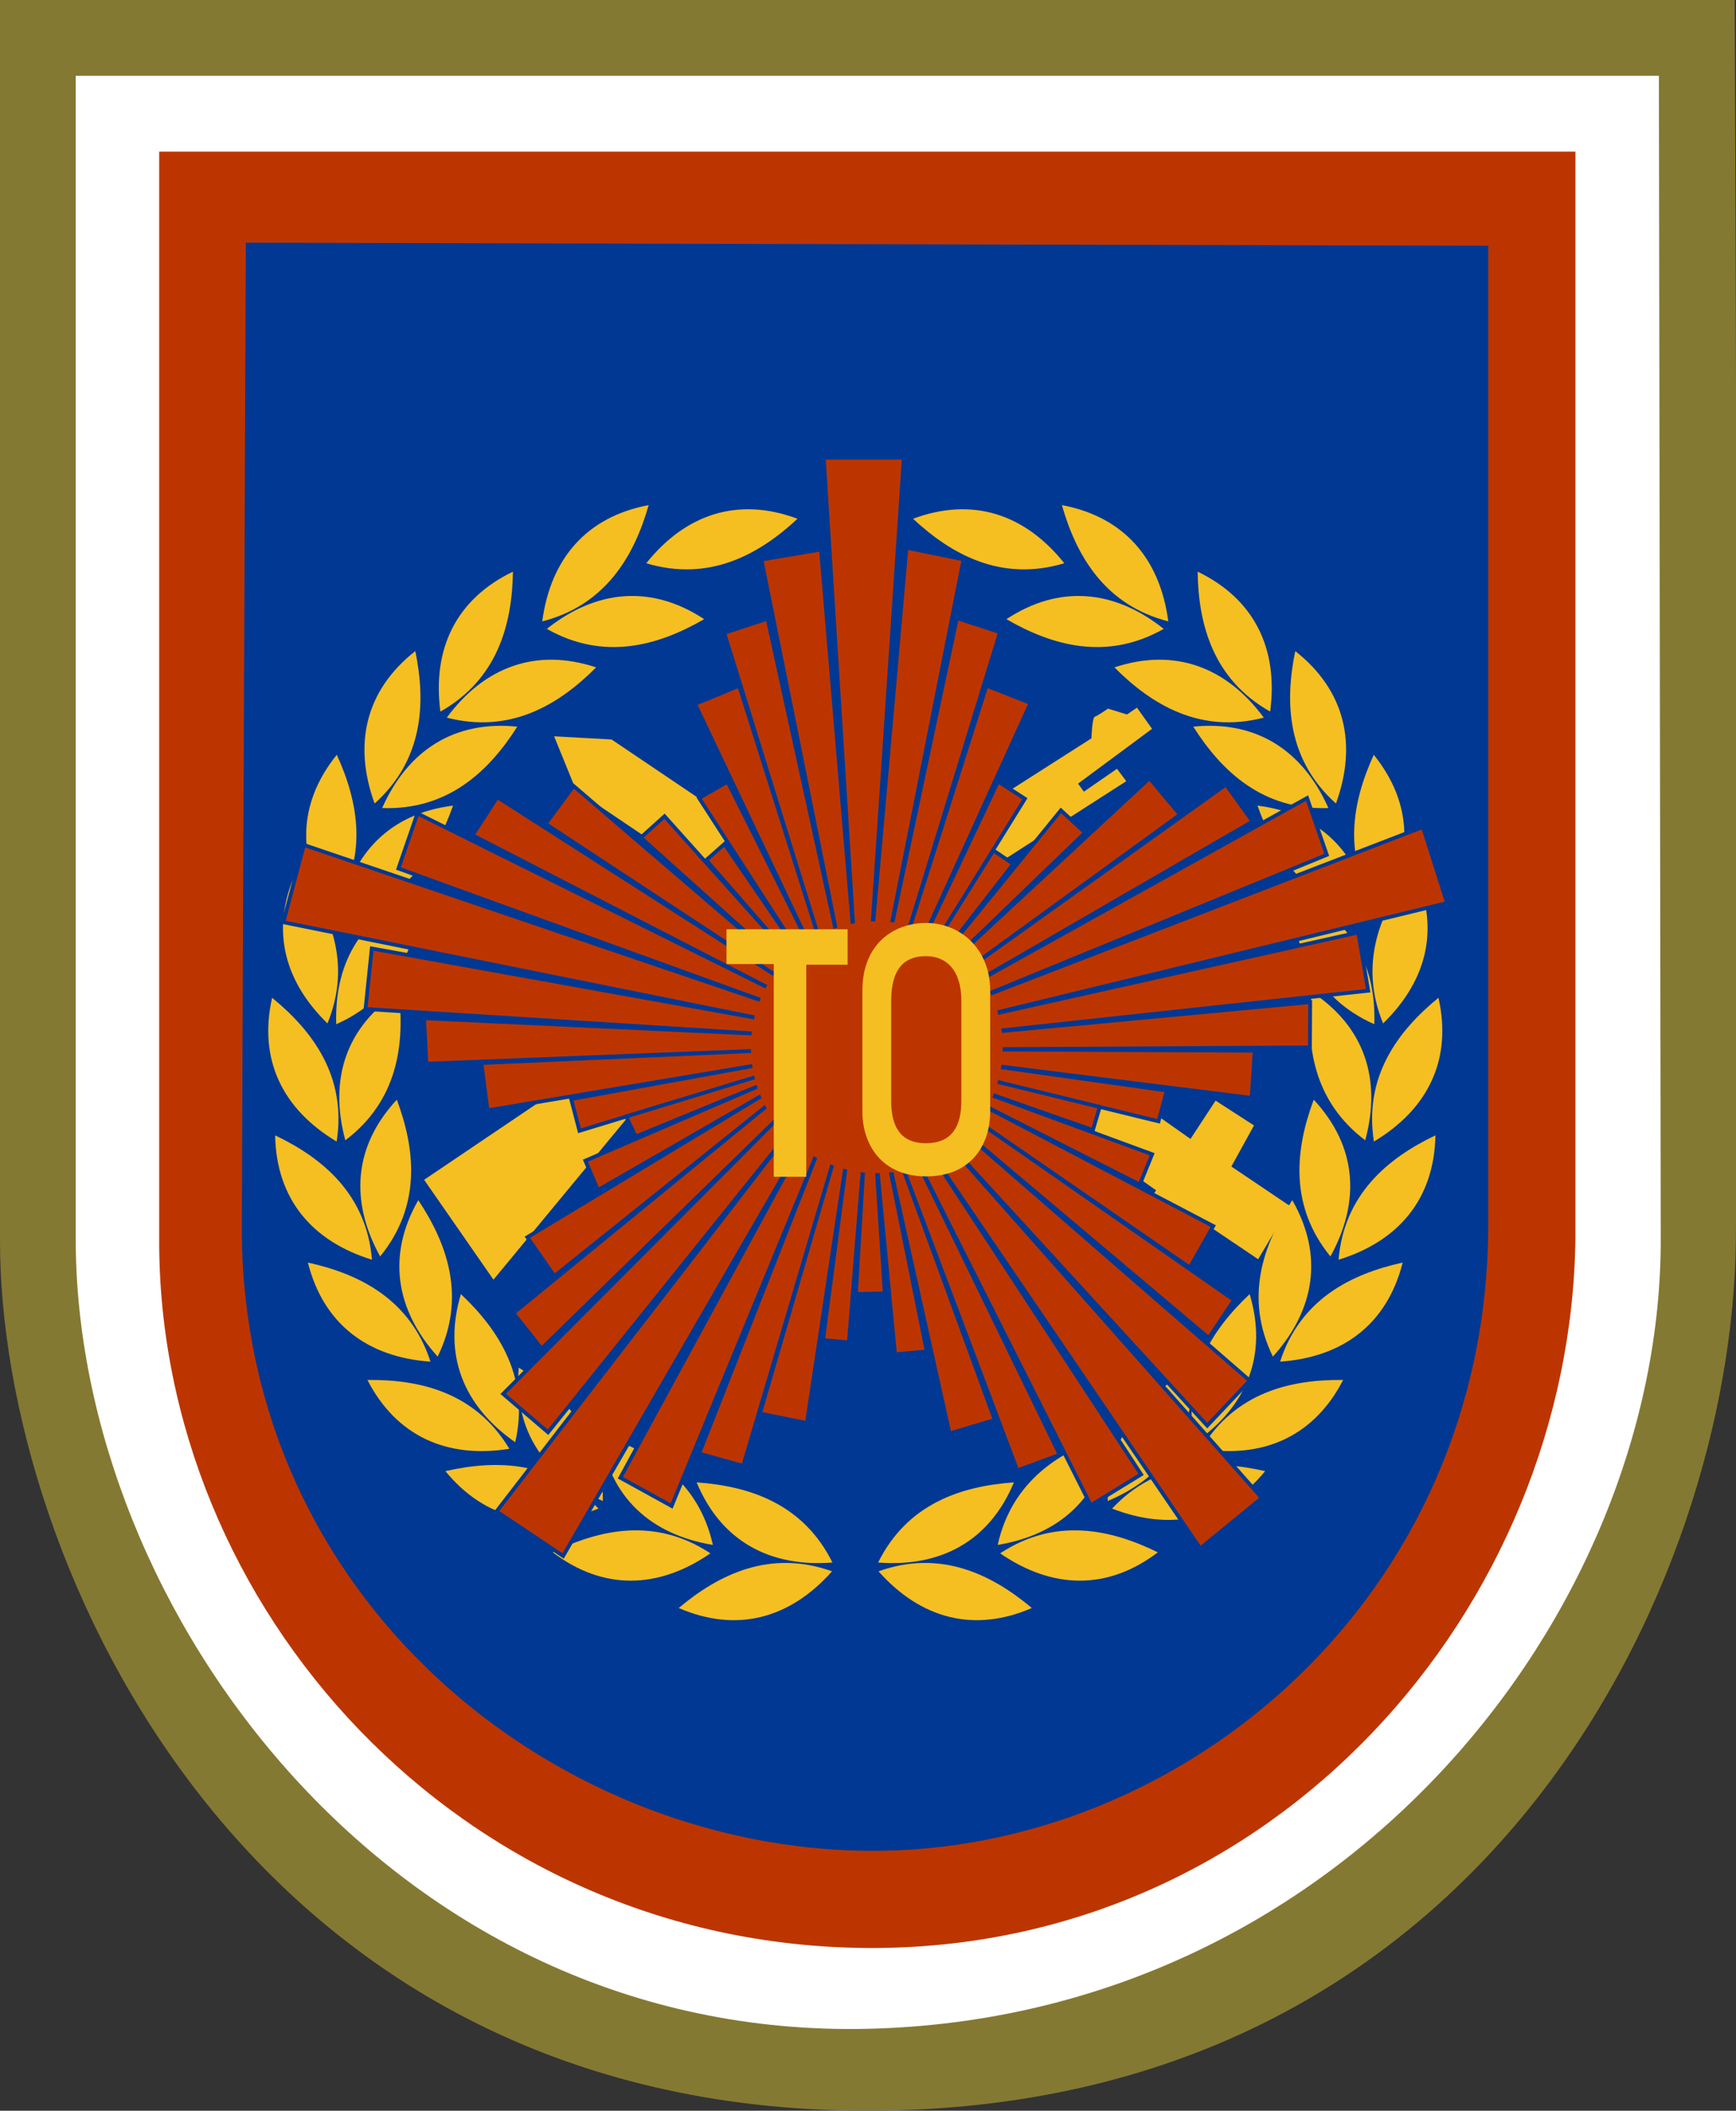 <?xml version="1.0" encoding="UTF-8" standalone="no"?>
<!-- Created with Inkscape (http://www.inkscape.org/) -->

<svg
   xmlns:dc="http://purl.org/dc/elements/1.1/"
   xmlns:cc="http://creativecommons.org/ns#"
   xmlns:rdf="http://www.w3.org/1999/02/22-rdf-syntax-ns#"
   xmlns:svg="http://www.w3.org/2000/svg"
   xmlns="http://www.w3.org/2000/svg"
   xmlns:sodipodi="http://sodipodi.sourceforge.net/DTD/sodipodi-0.dtd"
   xmlns:inkscape="http://www.inkscape.org/namespaces/inkscape"
   width="228.97"
   height="278.297"
   id="svg2"
   version="1.1"
   inkscape:version="0.47 r22583"
   sodipodi:docname="JTO-logo.svg">
  <rect width="100%" height="100%" fill="#333333" stroke="none"/>
  <defs
     id="defs4">
    <inkscape:perspective
       sodipodi:type="inkscape:persp3d"
       inkscape:vp_x="0 : 146.5 : 1"
       inkscape:vp_y="0 : 1000 : 0"
       inkscape:vp_z="243 : 146.5 : 1"
       inkscape:persp3d-origin="121.5 : 97.666667 : 1"
       id="perspective97" />
    <inkscape:perspective
       id="perspective2911"
       inkscape:persp3d-origin="0.5 : 0.33333333 : 1"
       inkscape:vp_z="1 : 0.5 : 1"
       inkscape:vp_y="0 : 1000 : 0"
       inkscape:vp_x="0 : 0.5 : 1"
       sodipodi:type="inkscape:persp3d" />
    <inkscape:perspective
       id="perspective3683"
       inkscape:persp3d-origin="0.5 : 0.33333333 : 1"
       inkscape:vp_z="1 : 0.5 : 1"
       inkscape:vp_y="0 : 1000 : 0"
       inkscape:vp_x="0 : 0.5 : 1"
       sodipodi:type="inkscape:persp3d" />
    <inkscape:perspective
       id="perspective3697"
       inkscape:persp3d-origin="0.5 : 0.33333333 : 1"
       inkscape:vp_z="1 : 0.5 : 1"
       inkscape:vp_y="0 : 1000 : 0"
       inkscape:vp_x="0 : 0.5 : 1"
       sodipodi:type="inkscape:persp3d" />
  </defs>
  <sodipodi:namedview
     id="base"
     pagecolor="#ffffff"
     bordercolor="#666666"
     borderopacity="1.0"
     inkscape:pageopacity="0.0"
     inkscape:pageshadow="2"
     inkscape:zoom="1.4665201"
     inkscape:cx="202.15584"
     inkscape:cy="67.099692"
     inkscape:document-units="px"
     inkscape:current-layer="layer2"
     showgrid="false"
     inkscape:window-width="1075"
     inkscape:window-height="1031"
     inkscape:window-x="149"
     inkscape:window-y="35"
     inkscape:window-maximized="0"
     showguides="true"
     inkscape:guide-bbox="true" />
  <g
     inkscape:groupmode="layer"
     id="layer2"
     inkscape:label="Vectors"
     style="display:inline"
     transform="translate(-7.071,-6.622)">
    <path
       style="color:#000000;fill:#847932;fill-opacity:1;stroke:none;stroke-width:1;marker:none;visibility:visible;display:inline;overflow:visible;enable-background:accumulate"
       d="m 7.071,6.622 228.8,0 c 0,0 0.535,129.807 0.151,163.645 -0.505,44.952 -32.728,114.652 -114.55,114.652 -81.822,0 -114.4,-72.226 -114.4,-114.652 0,-35.86 0,-164.15 0,-163.645 z"
       id="path2830"
       sodipodi:nodetypes="ccsssc" />
    <path
       transform="translate(-252.786,-383.005)"
       style="color:#000000;fill:#ffffff;fill-opacity:1;stroke:none;stroke-width:1;marker:none;visibility:visible;display:inline;overflow:visible;enable-background:accumulate"
       d="m 269.844,553 c 0,48.973 41.912,105.605 104.529,104.123 C 436.989,655.641 478.98,602.313 478.901,553 l -0.245,-153.375 c -69.604,0 -139.208,0 -208.812,0 l 0,153.375 z"
       id="path3604"
       sodipodi:nodetypes="czzccz" />
    <path
       transform="translate(-252.786,-383.005)"
       style="color:#000000;fill:#bc3500;fill-opacity:1;stroke:none;stroke-width:1;marker:none;visibility:visible;display:inline;overflow:visible;enable-background:accumulate;fill-rule:nonzero;stroke-linecap:butt;stroke-linejoin:miter;stroke-miterlimit:4;stroke-opacity:1;stroke-dasharray:none;stroke-dashoffset:0"
       d="m 280.854,552.844 c -0.244,48.663 39.632,93.272 93.396,93.625 53.765,0.353 92.859,-44.962 93.396,-93.625 l -9e-5,-143.219 -186.792,0 0,143.219 z"
       id="path3616"
       sodipodi:nodetypes="czcccc" />
    <path
       transform="translate(-252.786,-383.005)"
       style="color:#000000;fill:#003893;fill-opacity:1;stroke:none;stroke-width:1;marker:none;visibility:visible;display:inline;overflow:visible;enable-background:accumulate"
       d="M 292.281,421.625 291.75,551.196 c -0.187,49.213 41.047,82.144 82.66,82.466 41.613,0.321 81.737,-33.591 81.737,-82.577 l 0,-129.054 -163.866,-0.406 z"
       id="path3628"
       sodipodi:nodetypes="cczccc" />
    <g
       id="g4247"
       transform="translate(243.071,4.286)"
       style="fill:#f5bf22;fill-opacity:1;stroke:none">
      <g
         id="g4075"
         style="fill:#f5bf22;fill-opacity:1;stroke:none">
        <g
           id="g3883"
           inkscape:transform-center-x="-11.607143"
           inkscape:transform-center-y="65"
           style="fill:#f5bf22;fill-opacity:1;stroke:none">
          <path
             sodipodi:nodetypes="ccc"
             id="path3851"
             d="m -120.179,208.357 c 3.842,-7.753 10.958,-10.083 17.909,-10.566 -3.202,7.7 -9.598,11.207 -17.909,10.566 z"
             style="color:#000000;fill:#f5bf22;fill-opacity:1;fill-rule:nonzero;stroke:none;stroke-width:0.5;marker:none;visibility:visible;display:inline;overflow:visible;enable-background:accumulate" />
          <path
             inkscape:transform-center-y="2.6171431"
             inkscape:transform-center-x="-10.163067"
             sodipodi:nodetypes="ccc"
             id="path3851-1"
             d="m -120.127,209.514 c 8.149,-2.908 14.887,0.358 20.223,4.839 -7.652,3.315 -14.689,1.395 -20.223,-4.839 z"
             style="color:#000000;fill:#f5bf22;fill-opacity:1;fill-rule:nonzero;stroke:none;stroke-width:0.5;marker:none;visibility:visible;display:inline;overflow:visible;enable-background:accumulate" />
        </g>
        <g
           id="g3883-7"
           inkscape:transform-center-x="-27.907401"
           inkscape:transform-center-y="59.27548"
           transform="matrix(0.971,-0.239,0.239,0.971,-37.513,-25.002)"
           style="fill:#f5bf22;fill-opacity:1;stroke:none">
          <path
             sodipodi:nodetypes="ccc"
             id="path3851-11"
             d="m -120.179,208.357 c 3.842,-7.753 10.958,-10.083 17.909,-10.566 -3.202,7.7 -9.598,11.207 -17.909,10.566 z"
             style="color:#000000;fill:#f5bf22;fill-opacity:1;fill-rule:nonzero;stroke:none;stroke-width:0.5;marker:none;visibility:visible;display:inline;overflow:visible;enable-background:accumulate" />
          <path
             inkscape:transform-center-y="2.6171431"
             inkscape:transform-center-x="-10.163067"
             sodipodi:nodetypes="ccc"
             id="path3851-1-5"
             d="m -120.127,209.514 c 8.149,-2.908 14.887,0.358 20.223,4.839 -7.652,3.315 -14.689,1.395 -20.223,-4.839 z"
             style="color:#000000;fill:#f5bf22;fill-opacity:1;fill-rule:nonzero;stroke:none;stroke-width:0.5;marker:none;visibility:visible;display:inline;overflow:visible;enable-background:accumulate" />
        </g>
        <g
           id="g3883-76"
           inkscape:transform-center-x="-42.073499"
           inkscape:transform-center-y="50.921669"
           transform="matrix(0.889,-0.457,0.457,0.889,-78.276,-39.91)"
           style="fill:#f5bf22;fill-opacity:1;stroke:none">
          <path
             sodipodi:nodetypes="ccc"
             id="path3851-14"
             d="m -120.179,208.357 c 3.842,-7.753 10.958,-10.083 17.909,-10.566 -3.202,7.7 -9.598,11.207 -17.909,10.566 z"
             style="color:#000000;fill:#f5bf22;fill-opacity:1;fill-rule:nonzero;stroke:none;stroke-width:0.5;marker:none;visibility:visible;display:inline;overflow:visible;enable-background:accumulate" />
          <path
             inkscape:transform-center-y="2.6171431"
             inkscape:transform-center-x="-10.163067"
             sodipodi:nodetypes="ccc"
             id="path3851-1-2"
             d="m -120.127,209.514 c 8.149,-2.908 14.887,0.358 20.223,4.839 -7.652,3.315 -14.689,1.395 -20.223,-4.839 z"
             style="color:#000000;fill:#f5bf22;fill-opacity:1;fill-rule:nonzero;stroke:none;stroke-width:0.5;marker:none;visibility:visible;display:inline;overflow:visible;enable-background:accumulate" />
        </g>
        <g
           id="g3883-2"
           inkscape:transform-center-x="-52.75337"
           inkscape:transform-center-y="41.326577"
           transform="matrix(0.774,-0.634,0.634,0.774,-117.42,-44.964)"
           style="fill:#f5bf22;fill-opacity:1;stroke:none">
          <path
             sodipodi:nodetypes="ccc"
             id="path3851-2"
             d="m -120.179,208.357 c 3.842,-7.753 10.958,-10.083 17.909,-10.566 -3.202,7.7 -9.598,11.207 -17.909,10.566 z"
             style="color:#000000;fill:#f5bf22;fill-opacity:1;fill-rule:nonzero;stroke:none;stroke-width:0.5;marker:none;visibility:visible;display:inline;overflow:visible;enable-background:accumulate" />
          <path
             inkscape:transform-center-y="2.6171431"
             inkscape:transform-center-x="-10.163067"
             sodipodi:nodetypes="ccc"
             id="path3851-1-1"
             d="m -120.127,209.514 c 8.149,-2.908 14.887,0.358 20.223,4.839 -7.652,3.315 -14.689,1.395 -20.223,-4.839 z"
             style="color:#000000;fill:#f5bf22;fill-opacity:1;fill-rule:nonzero;stroke:none;stroke-width:0.5;marker:none;visibility:visible;display:inline;overflow:visible;enable-background:accumulate" />
        </g>
        <g
           id="g3883-8"
           inkscape:transform-center-x="-61.185936"
           inkscape:transform-center-y="29.416907"
           transform="matrix(0.61,-0.792,0.792,0.61,-159.821,-41.072)"
           style="fill:#f5bf22;fill-opacity:1;stroke:none">
          <path
             sodipodi:nodetypes="ccc"
             id="path3851-5"
             d="m -120.179,208.357 c 3.842,-7.753 10.958,-10.083 17.909,-10.566 -3.202,7.7 -9.598,11.207 -17.909,10.566 z"
             style="color:#000000;fill:#f5bf22;fill-opacity:1;fill-rule:nonzero;stroke:none;stroke-width:0.5;marker:none;visibility:visible;display:inline;overflow:visible;enable-background:accumulate" />
          <path
             inkscape:transform-center-y="2.6171431"
             inkscape:transform-center-x="-10.163067"
             sodipodi:nodetypes="ccc"
             id="path3851-1-7"
             d="m -120.127,209.514 c 8.149,-2.908 14.887,0.358 20.223,4.839 -7.652,3.315 -14.689,1.395 -20.223,-4.839 z"
             style="color:#000000;fill:#f5bf22;fill-opacity:1;fill-rule:nonzero;stroke:none;stroke-width:0.5;marker:none;visibility:visible;display:inline;overflow:visible;enable-background:accumulate" />
        </g>
        <g
           id="g3883-89"
           inkscape:transform-center-x="-66.003347"
           inkscape:transform-center-y="16.083604"
           transform="matrix(0.414,-0.91,0.91,0.414,-200.375,-27.621)"
           style="fill:#f5bf22;fill-opacity:1;stroke:none">
          <path
             sodipodi:nodetypes="ccc"
             id="path3851-27"
             d="m -120.179,208.357 c 3.842,-7.753 10.958,-10.083 17.909,-10.566 -3.202,7.7 -9.598,11.207 -17.909,10.566 z"
             style="color:#000000;fill:#f5bf22;fill-opacity:1;fill-rule:nonzero;stroke:none;stroke-width:0.5;marker:none;visibility:visible;display:inline;overflow:visible;enable-background:accumulate" />
          <path
             inkscape:transform-center-y="2.6171431"
             inkscape:transform-center-x="-10.163067"
             sodipodi:nodetypes="ccc"
             id="path3851-1-9"
             d="m -120.127,209.514 c 8.149,-2.908 14.887,0.358 20.223,4.839 -7.652,3.315 -14.689,1.395 -20.223,-4.839 z"
             style="color:#000000;fill:#f5bf22;fill-opacity:1;fill-rule:nonzero;stroke:none;stroke-width:0.5;marker:none;visibility:visible;display:inline;overflow:visible;enable-background:accumulate" />
        </g>
        <g
           id="g3883-4"
           inkscape:transform-center-x="-67.035199"
           inkscape:transform-center-y="1.2467731"
           transform="matrix(0.186,-0.982,0.982,0.186,-238.186,-4.084)"
           style="fill:#f5bf22;fill-opacity:1;stroke:none">
          <path
             sodipodi:nodetypes="ccc"
             id="path3851-3"
             d="m -120.179,208.357 c 3.842,-7.753 10.958,-10.083 17.909,-10.566 -3.202,7.7 -9.598,11.207 -17.909,10.566 z"
             style="color:#000000;fill:#f5bf22;fill-opacity:1;fill-rule:nonzero;stroke:none;stroke-width:0.5;marker:none;visibility:visible;display:inline;overflow:visible;enable-background:accumulate" />
          <path
             inkscape:transform-center-y="2.6171431"
             inkscape:transform-center-x="-10.163067"
             sodipodi:nodetypes="ccc"
             id="path3851-1-12"
             d="m -120.127,209.514 c 8.149,-2.908 14.887,0.358 20.223,4.839 -7.652,3.315 -14.689,1.395 -20.223,-4.839 z"
             style="color:#000000;fill:#f5bf22;fill-opacity:1;fill-rule:nonzero;stroke:none;stroke-width:0.5;marker:none;visibility:visible;display:inline;overflow:visible;enable-background:accumulate" />
        </g>
        <g
           id="g3883-41"
           inkscape:transform-center-x="-64.184915"
           inkscape:transform-center-y="-14.704515"
           transform="matrix(-0.045,-0.999,0.999,-0.045,-268.289,26.697)"
           style="fill:#f5bf22;fill-opacity:1;stroke:none">
          <path
             sodipodi:nodetypes="ccc"
             id="path3851-13"
             d="m -120.179,208.357 c 3.842,-7.753 10.958,-10.083 17.909,-10.566 -3.202,7.7 -9.598,11.207 -17.909,10.566 z"
             style="color:#000000;fill:#f5bf22;fill-opacity:1;fill-rule:nonzero;stroke:none;stroke-width:0.5;marker:none;visibility:visible;display:inline;overflow:visible;enable-background:accumulate" />
          <path
             inkscape:transform-center-y="2.6171431"
             inkscape:transform-center-x="-10.163067"
             sodipodi:nodetypes="ccc"
             id="path3851-1-8"
             d="m -120.127,209.514 c 8.149,-2.908 14.887,0.358 20.223,4.839 -7.652,3.315 -14.689,1.395 -20.223,-4.839 z"
             style="color:#000000;fill:#f5bf22;fill-opacity:1;fill-rule:nonzero;stroke:none;stroke-width:0.5;marker:none;visibility:visible;display:inline;overflow:visible;enable-background:accumulate" />
        </g>
        <g
           id="g3883-42"
           inkscape:transform-center-x="-59.653338"
           inkscape:transform-center-y="-28.547791"
           transform="matrix(-0.267,-0.964,0.964,-0.267,-288.117,62.779)"
           style="fill:#f5bf22;fill-opacity:1;stroke:none">
          <path
             sodipodi:nodetypes="ccc"
             id="path3851-7"
             d="m -120.179,208.357 c 3.842,-7.753 10.958,-10.083 17.909,-10.566 -3.202,7.7 -9.598,11.207 -17.909,10.566 z"
             style="color:#000000;fill:#f5bf22;fill-opacity:1;fill-rule:nonzero;stroke:none;stroke-width:0.5;marker:none;visibility:visible;display:inline;overflow:visible;enable-background:accumulate" />
          <path
             inkscape:transform-center-y="2.6171431"
             inkscape:transform-center-x="-10.163067"
             sodipodi:nodetypes="ccc"
             id="path3851-1-79"
             d="m -120.127,209.514 c 8.149,-2.908 14.887,0.358 20.223,4.839 -7.652,3.315 -14.689,1.395 -20.223,-4.839 z"
             style="color:#000000;fill:#f5bf22;fill-opacity:1;fill-rule:nonzero;stroke:none;stroke-width:0.5;marker:none;visibility:visible;display:inline;overflow:visible;enable-background:accumulate" />
        </g>
        <g
           id="g3883-42-3"
           inkscape:transform-center-x="-51.532327"
           inkscape:transform-center-y="-42.374834"
           transform="matrix(-0.476,-0.88,0.88,-0.476,-301.348,102.298)"
           style="fill:#f5bf22;fill-opacity:1;stroke:none">
          <path
             sodipodi:nodetypes="ccc"
             id="path3851-7-1"
             d="m -120.179,208.357 c 3.842,-7.753 10.958,-10.083 17.909,-10.566 -3.202,7.7 -9.598,11.207 -17.909,10.566 z"
             style="color:#000000;fill:#f5bf22;fill-opacity:1;fill-rule:nonzero;stroke:none;stroke-width:0.5;marker:none;visibility:visible;display:inline;overflow:visible;enable-background:accumulate" />
          <path
             inkscape:transform-center-y="2.6171431"
             inkscape:transform-center-x="-10.163067"
             sodipodi:nodetypes="ccc"
             id="path3851-1-79-9"
             d="m -120.127,209.514 c 8.149,-2.908 14.887,0.358 20.223,4.839 -7.652,3.315 -14.689,1.395 -20.223,-4.839 z"
             style="color:#000000;fill:#f5bf22;fill-opacity:1;fill-rule:nonzero;stroke:none;stroke-width:0.5;marker:none;visibility:visible;display:inline;overflow:visible;enable-background:accumulate" />
        </g>
        <g
           id="g3883-42-6"
           inkscape:transform-center-x="-41.616362"
           inkscape:transform-center-y="-53.409215"
           transform="matrix(-0.654,-0.756,0.756,-0.654,-305.427,142.369)"
           style="fill:#f5bf22;fill-opacity:1;stroke:none">
          <path
             sodipodi:nodetypes="ccc"
             id="path3851-7-5"
             d="m -120.179,208.357 c 3.842,-7.753 10.958,-10.083 17.909,-10.566 -3.202,7.7 -9.598,11.207 -17.909,10.566 z"
             style="color:#000000;fill:#f5bf22;fill-opacity:1;fill-rule:nonzero;stroke:none;stroke-width:0.5;marker:none;visibility:visible;display:inline;overflow:visible;enable-background:accumulate" />
          <path
             inkscape:transform-center-y="2.6171431"
             inkscape:transform-center-x="-10.163067"
             sodipodi:nodetypes="ccc"
             id="path3851-1-79-0"
             d="m -120.127,209.514 c 8.149,-2.908 14.887,0.358 20.223,4.839 -7.652,3.315 -14.689,1.395 -20.223,-4.839 z"
             style="color:#000000;fill:#f5bf22;fill-opacity:1;fill-rule:nonzero;stroke:none;stroke-width:0.5;marker:none;visibility:visible;display:inline;overflow:visible;enable-background:accumulate" />
        </g>
        <g
           id="g3883-42-8"
           inkscape:transform-center-x="-27.658954"
           inkscape:transform-center-y="-62.778056"
           transform="matrix(-0.828,-0.56,0.56,-0.828,-298.699,190.473)"
           style="fill:#f5bf22;fill-opacity:1;stroke:none">
          <path
             sodipodi:nodetypes="ccc"
             id="path3851-7-6"
             d="m -120.179,208.357 c 3.842,-7.753 10.958,-10.083 17.909,-10.566 -3.202,7.7 -9.598,11.207 -17.909,10.566 z"
             style="color:#000000;fill:#f5bf22;fill-opacity:1;fill-rule:nonzero;stroke:none;stroke-width:0.5;marker:none;visibility:visible;display:inline;overflow:visible;enable-background:accumulate" />
          <path
             inkscape:transform-center-y="2.6171431"
             inkscape:transform-center-x="-10.163067"
             sodipodi:nodetypes="ccc"
             id="path3851-1-79-02"
             d="m -120.127,209.514 c 8.149,-2.908 14.887,0.358 20.223,4.839 -7.652,3.315 -14.689,1.395 -20.223,-4.839 z"
             style="color:#000000;fill:#f5bf22;fill-opacity:1;fill-rule:nonzero;stroke:none;stroke-width:0.5;marker:none;visibility:visible;display:inline;overflow:visible;enable-background:accumulate" />
        </g>
        <path
           style="color:#000000;fill:#f5bf22;fill-opacity:1;fill-rule:nonzero;stroke:none;stroke-width:0.5;marker:none;visibility:visible;display:inline;overflow:visible;enable-background:accumulate"
           d="m -95.621,76.6 c -8.287,2.489 -14.849,-1.117 -19.95,-5.864 7.811,-2.921 14.741,-0.644 19.95,5.864 z"
           id="path3851-7-50"
           sodipodi:nodetypes="ccc" />
      </g>
      <g
         id="g4075-0"
         transform="matrix(-1,0,0,1,-246.385,3.0011109e-6)"
         style="fill:#f5bf22;fill-opacity:1;stroke:none">
        <g
           id="g3883-6"
           inkscape:transform-center-x="-11.607143"
           inkscape:transform-center-y="65"
           style="fill:#f5bf22;fill-opacity:1;stroke:none">
          <path
             sodipodi:nodetypes="ccc"
             id="path3851-138"
             d="m -120.179,208.357 c 3.842,-7.753 10.958,-10.083 17.909,-10.566 -3.202,7.7 -9.598,11.207 -17.909,10.566 z"
             style="color:#000000;fill:#f5bf22;fill-opacity:1;fill-rule:nonzero;stroke:none;stroke-width:0.5;marker:none;visibility:visible;display:inline;overflow:visible;enable-background:accumulate" />
          <path
             inkscape:transform-center-y="2.6171431"
             inkscape:transform-center-x="-10.163067"
             sodipodi:nodetypes="ccc"
             id="path3851-1-93"
             d="m -120.127,209.514 c 8.149,-2.908 14.887,0.358 20.223,4.839 -7.652,3.315 -14.689,1.395 -20.223,-4.839 z"
             style="color:#000000;fill:#f5bf22;fill-opacity:1;fill-rule:nonzero;stroke:none;stroke-width:0.5;marker:none;visibility:visible;display:inline;overflow:visible;enable-background:accumulate" />
        </g>
        <g
           id="g3883-7-4"
           inkscape:transform-center-x="-27.907401"
           inkscape:transform-center-y="59.27548"
           transform="matrix(0.971,-0.239,0.239,0.971,-37.513,-25.002)"
           style="fill:#f5bf22;fill-opacity:1;stroke:none">
          <path
             sodipodi:nodetypes="ccc"
             id="path3851-11-4"
             d="m -120.179,208.357 c 3.842,-7.753 10.958,-10.083 17.909,-10.566 -3.202,7.7 -9.598,11.207 -17.909,10.566 z"
             style="color:#000000;fill:#f5bf22;fill-opacity:1;fill-rule:nonzero;stroke:none;stroke-width:0.5;marker:none;visibility:visible;display:inline;overflow:visible;enable-background:accumulate" />
          <path
             inkscape:transform-center-y="2.6171431"
             inkscape:transform-center-x="-10.163067"
             sodipodi:nodetypes="ccc"
             id="path3851-1-5-6"
             d="m -120.127,209.514 c 8.149,-2.908 14.887,0.358 20.223,4.839 -7.652,3.315 -14.689,1.395 -20.223,-4.839 z"
             style="color:#000000;fill:#f5bf22;fill-opacity:1;fill-rule:nonzero;stroke:none;stroke-width:0.5;marker:none;visibility:visible;display:inline;overflow:visible;enable-background:accumulate" />
        </g>
        <g
           id="g3883-76-0"
           inkscape:transform-center-x="-42.073499"
           inkscape:transform-center-y="50.921669"
           transform="matrix(0.889,-0.457,0.457,0.889,-78.276,-39.91)"
           style="fill:#f5bf22;fill-opacity:1;stroke:none">
          <path
             sodipodi:nodetypes="ccc"
             id="path3851-14-6"
             d="m -120.179,208.357 c 3.842,-7.753 10.958,-10.083 17.909,-10.566 -3.202,7.7 -9.598,11.207 -17.909,10.566 z"
             style="color:#000000;fill:#f5bf22;fill-opacity:1;fill-rule:nonzero;stroke:none;stroke-width:0.5;marker:none;visibility:visible;display:inline;overflow:visible;enable-background:accumulate" />
          <path
             inkscape:transform-center-y="2.6171431"
             inkscape:transform-center-x="-10.163067"
             sodipodi:nodetypes="ccc"
             id="path3851-1-2-6"
             d="m -120.127,209.514 c 8.149,-2.908 14.887,0.358 20.223,4.839 -7.652,3.315 -14.689,1.395 -20.223,-4.839 z"
             style="color:#000000;fill:#f5bf22;fill-opacity:1;fill-rule:nonzero;stroke:none;stroke-width:0.5;marker:none;visibility:visible;display:inline;overflow:visible;enable-background:accumulate" />
        </g>
        <g
           id="g3883-2-1"
           inkscape:transform-center-x="-52.75337"
           inkscape:transform-center-y="41.326577"
           transform="matrix(0.774,-0.634,0.634,0.774,-117.42,-44.964)"
           style="fill:#f5bf22;fill-opacity:1;stroke:none">
          <path
             sodipodi:nodetypes="ccc"
             id="path3851-2-8"
             d="m -120.179,208.357 c 3.842,-7.753 10.958,-10.083 17.909,-10.566 -3.202,7.7 -9.598,11.207 -17.909,10.566 z"
             style="color:#000000;fill:#f5bf22;fill-opacity:1;fill-rule:nonzero;stroke:none;stroke-width:0.5;marker:none;visibility:visible;display:inline;overflow:visible;enable-background:accumulate" />
          <path
             inkscape:transform-center-y="2.6171431"
             inkscape:transform-center-x="-10.163067"
             sodipodi:nodetypes="ccc"
             id="path3851-1-1-4"
             d="m -120.127,209.514 c 8.149,-2.908 14.887,0.358 20.223,4.839 -7.652,3.315 -14.689,1.395 -20.223,-4.839 z"
             style="color:#000000;fill:#f5bf22;fill-opacity:1;fill-rule:nonzero;stroke:none;stroke-width:0.5;marker:none;visibility:visible;display:inline;overflow:visible;enable-background:accumulate" />
        </g>
        <g
           id="g3883-8-9"
           inkscape:transform-center-x="-61.185936"
           inkscape:transform-center-y="29.416907"
           transform="matrix(0.61,-0.792,0.792,0.61,-159.821,-41.072)"
           style="fill:#f5bf22;fill-opacity:1;stroke:none">
          <path
             sodipodi:nodetypes="ccc"
             id="path3851-5-6"
             d="m -120.179,208.357 c 3.842,-7.753 10.958,-10.083 17.909,-10.566 -3.202,7.7 -9.598,11.207 -17.909,10.566 z"
             style="color:#000000;fill:#f5bf22;fill-opacity:1;fill-rule:nonzero;stroke:none;stroke-width:0.5;marker:none;visibility:visible;display:inline;overflow:visible;enable-background:accumulate" />
          <path
             inkscape:transform-center-y="2.6171431"
             inkscape:transform-center-x="-10.163067"
             sodipodi:nodetypes="ccc"
             id="path3851-1-7-3"
             d="m -120.127,209.514 c 8.149,-2.908 14.887,0.358 20.223,4.839 -7.652,3.315 -14.689,1.395 -20.223,-4.839 z"
             style="color:#000000;fill:#f5bf22;fill-opacity:1;fill-rule:nonzero;stroke:none;stroke-width:0.5;marker:none;visibility:visible;display:inline;overflow:visible;enable-background:accumulate" />
        </g>
        <g
           id="g3883-89-7"
           inkscape:transform-center-x="-66.003347"
           inkscape:transform-center-y="16.083604"
           transform="matrix(0.414,-0.91,0.91,0.414,-200.375,-27.621)"
           style="fill:#f5bf22;fill-opacity:1;stroke:none">
          <path
             sodipodi:nodetypes="ccc"
             id="path3851-27-8"
             d="m -120.179,208.357 c 3.842,-7.753 10.958,-10.083 17.909,-10.566 -3.202,7.7 -9.598,11.207 -17.909,10.566 z"
             style="color:#000000;fill:#f5bf22;fill-opacity:1;fill-rule:nonzero;stroke:none;stroke-width:0.5;marker:none;visibility:visible;display:inline;overflow:visible;enable-background:accumulate" />
          <path
             inkscape:transform-center-y="2.6171431"
             inkscape:transform-center-x="-10.163067"
             sodipodi:nodetypes="ccc"
             id="path3851-1-9-8"
             d="m -120.127,209.514 c 8.149,-2.908 14.887,0.358 20.223,4.839 -7.652,3.315 -14.689,1.395 -20.223,-4.839 z"
             style="color:#000000;fill:#f5bf22;fill-opacity:1;fill-rule:nonzero;stroke:none;stroke-width:0.5;marker:none;visibility:visible;display:inline;overflow:visible;enable-background:accumulate" />
        </g>
        <g
           id="g3883-4-2"
           inkscape:transform-center-x="-67.035199"
           inkscape:transform-center-y="1.2467731"
           transform="matrix(0.186,-0.982,0.982,0.186,-238.186,-4.084)"
           style="fill:#f5bf22;fill-opacity:1;stroke:none">
          <path
             sodipodi:nodetypes="ccc"
             id="path3851-3-9"
             d="m -120.179,208.357 c 3.842,-7.753 10.958,-10.083 17.909,-10.566 -3.202,7.7 -9.598,11.207 -17.909,10.566 z"
             style="color:#000000;fill:#f5bf22;fill-opacity:1;fill-rule:nonzero;stroke:none;stroke-width:0.5;marker:none;visibility:visible;display:inline;overflow:visible;enable-background:accumulate" />
          <path
             inkscape:transform-center-y="2.6171431"
             inkscape:transform-center-x="-10.163067"
             sodipodi:nodetypes="ccc"
             id="path3851-1-12-1"
             d="m -120.127,209.514 c 8.149,-2.908 14.887,0.358 20.223,4.839 -7.652,3.315 -14.689,1.395 -20.223,-4.839 z"
             style="color:#000000;fill:#f5bf22;fill-opacity:1;fill-rule:nonzero;stroke:none;stroke-width:0.5;marker:none;visibility:visible;display:inline;overflow:visible;enable-background:accumulate" />
        </g>
        <g
           id="g3883-41-3"
           inkscape:transform-center-x="-64.184915"
           inkscape:transform-center-y="-14.704515"
           transform="matrix(-0.045,-0.999,0.999,-0.045,-268.289,26.697)"
           style="fill:#f5bf22;fill-opacity:1;stroke:none">
          <path
             sodipodi:nodetypes="ccc"
             id="path3851-13-5"
             d="m -120.179,208.357 c 3.842,-7.753 10.958,-10.083 17.909,-10.566 -3.202,7.7 -9.598,11.207 -17.909,10.566 z"
             style="color:#000000;fill:#f5bf22;fill-opacity:1;fill-rule:nonzero;stroke:none;stroke-width:0.5;marker:none;visibility:visible;display:inline;overflow:visible;enable-background:accumulate" />
          <path
             inkscape:transform-center-y="2.6171431"
             inkscape:transform-center-x="-10.163067"
             sodipodi:nodetypes="ccc"
             id="path3851-1-8-9"
             d="m -120.127,209.514 c 8.149,-2.908 14.887,0.358 20.223,4.839 -7.652,3.315 -14.689,1.395 -20.223,-4.839 z"
             style="color:#000000;fill:#f5bf22;fill-opacity:1;fill-rule:nonzero;stroke:none;stroke-width:0.5;marker:none;visibility:visible;display:inline;overflow:visible;enable-background:accumulate" />
        </g>
        <g
           id="g3883-42-84"
           inkscape:transform-center-x="-59.653338"
           inkscape:transform-center-y="-28.547791"
           transform="matrix(-0.267,-0.964,0.964,-0.267,-288.117,62.779)"
           style="fill:#f5bf22;fill-opacity:1;stroke:none">
          <path
             sodipodi:nodetypes="ccc"
             id="path3851-7-0"
             d="m -120.179,208.357 c 3.842,-7.753 10.958,-10.083 17.909,-10.566 -3.202,7.7 -9.598,11.207 -17.909,10.566 z"
             style="color:#000000;fill:#f5bf22;fill-opacity:1;fill-rule:nonzero;stroke:none;stroke-width:0.5;marker:none;visibility:visible;display:inline;overflow:visible;enable-background:accumulate" />
          <path
             inkscape:transform-center-y="2.6171431"
             inkscape:transform-center-x="-10.163067"
             sodipodi:nodetypes="ccc"
             id="path3851-1-79-7"
             d="m -120.127,209.514 c 8.149,-2.908 14.887,0.358 20.223,4.839 -7.652,3.315 -14.689,1.395 -20.223,-4.839 z"
             style="color:#000000;fill:#f5bf22;fill-opacity:1;fill-rule:nonzero;stroke:none;stroke-width:0.5;marker:none;visibility:visible;display:inline;overflow:visible;enable-background:accumulate" />
        </g>
        <g
           id="g3883-42-3-6"
           inkscape:transform-center-x="-51.532327"
           inkscape:transform-center-y="-42.374834"
           transform="matrix(-0.476,-0.88,0.88,-0.476,-301.348,102.298)"
           style="fill:#f5bf22;fill-opacity:1;stroke:none">
          <path
             sodipodi:nodetypes="ccc"
             id="path3851-7-1-3"
             d="m -120.179,208.357 c 3.842,-7.753 10.958,-10.083 17.909,-10.566 -3.202,7.7 -9.598,11.207 -17.909,10.566 z"
             style="color:#000000;fill:#f5bf22;fill-opacity:1;fill-rule:nonzero;stroke:none;stroke-width:0.5;marker:none;visibility:visible;display:inline;overflow:visible;enable-background:accumulate" />
          <path
             inkscape:transform-center-y="2.6171431"
             inkscape:transform-center-x="-10.163067"
             sodipodi:nodetypes="ccc"
             id="path3851-1-79-9-6"
             d="m -120.127,209.514 c 8.149,-2.908 14.887,0.358 20.223,4.839 -7.652,3.315 -14.689,1.395 -20.223,-4.839 z"
             style="color:#000000;fill:#f5bf22;fill-opacity:1;fill-rule:nonzero;stroke:none;stroke-width:0.5;marker:none;visibility:visible;display:inline;overflow:visible;enable-background:accumulate" />
        </g>
        <g
           id="g3883-42-6-1"
           inkscape:transform-center-x="-41.616362"
           inkscape:transform-center-y="-53.409215"
           transform="matrix(-0.654,-0.756,0.756,-0.654,-305.427,142.369)"
           style="fill:#f5bf22;fill-opacity:1;stroke:none">
          <path
             sodipodi:nodetypes="ccc"
             id="path3851-7-5-5"
             d="m -120.179,208.357 c 3.842,-7.753 10.958,-10.083 17.909,-10.566 -3.202,7.7 -9.598,11.207 -17.909,10.566 z"
             style="color:#000000;fill:#f5bf22;fill-opacity:1;fill-rule:nonzero;stroke:none;stroke-width:0.5;marker:none;visibility:visible;display:inline;overflow:visible;enable-background:accumulate" />
          <path
             inkscape:transform-center-y="2.6171431"
             inkscape:transform-center-x="-10.163067"
             sodipodi:nodetypes="ccc"
             id="path3851-1-79-0-4"
             d="m -120.127,209.514 c 8.149,-2.908 14.887,0.358 20.223,4.839 -7.652,3.315 -14.689,1.395 -20.223,-4.839 z"
             style="color:#000000;fill:#f5bf22;fill-opacity:1;fill-rule:nonzero;stroke:none;stroke-width:0.5;marker:none;visibility:visible;display:inline;overflow:visible;enable-background:accumulate" />
        </g>
        <g
           id="g3883-42-8-2"
           inkscape:transform-center-x="-27.658954"
           inkscape:transform-center-y="-62.778056"
           transform="matrix(-0.828,-0.56,0.56,-0.828,-298.699,190.473)"
           style="fill:#f5bf22;fill-opacity:1;stroke:none">
          <path
             sodipodi:nodetypes="ccc"
             id="path3851-7-6-0"
             d="m -120.179,208.357 c 3.842,-7.753 10.958,-10.083 17.909,-10.566 -3.202,7.7 -9.598,11.207 -17.909,10.566 z"
             style="color:#000000;fill:#f5bf22;fill-opacity:1;fill-rule:nonzero;stroke:none;stroke-width:0.5;marker:none;visibility:visible;display:inline;overflow:visible;enable-background:accumulate" />
          <path
             inkscape:transform-center-y="2.6171431"
             inkscape:transform-center-x="-10.163067"
             sodipodi:nodetypes="ccc"
             id="path3851-1-79-02-9"
             d="m -120.127,209.514 c 8.149,-2.908 14.887,0.358 20.223,4.839 -7.652,3.315 -14.689,1.395 -20.223,-4.839 z"
             style="color:#000000;fill:#f5bf22;fill-opacity:1;fill-rule:nonzero;stroke:none;stroke-width:0.5;marker:none;visibility:visible;display:inline;overflow:visible;enable-background:accumulate" />
        </g>
        <path
           style="color:#000000;fill:#f5bf22;fill-opacity:1;fill-rule:nonzero;stroke:none;stroke-width:0.5;marker:none;visibility:visible;display:inline;overflow:visible;enable-background:accumulate"
           d="m -95.621,76.6 c -8.287,2.489 -14.849,-1.117 -19.95,-5.864 7.811,-2.921 14.741,-0.644 19.95,5.864 z"
           id="path3851-7-50-7"
           sodipodi:nodetypes="ccc" />
      </g>
    </g>
    <path
       style="color:#000000;fill:#f5bf22;fill-opacity:1;fill-rule:nonzero;stroke:none;stroke-width:0.5;marker:none;visibility:visible;display:inline;overflow:visible;enable-background:accumulate"
       d="m 157.03,99.928 -1.317,0.899 -2.505,-0.771 c 0,0 -1.377,0.962 -1.734,1.06 -0.357,0.097 -0.45,2.858 -0.45,2.858 l -32.624,20.828 -30.665,-20.679 -7.578,-0.417 2.89,7.096 28.064,18.913 -48.101,32.463 9.146,13.169 19.207,-23.22 26.395,-17.917 41.804,29.358 -3.243,4.624 5.234,3.532 3.083,-4.72 8.381,5.651 4.174,-7.032 -7.578,-5.106 -0.128,-0.096 2.982,-5.407 -5.065,-3.272 -3.311,5.05 -39.074,-27.528 30.601,-19.64 -1.22,-1.638 -4.367,3.018 -0.771,-1.06 9.761,-7.225 -1.991,-2.794 0,-5.2e-5 0,2e-5 z"
       id="path3846"
       sodipodi:nodetypes="cccscccccccccccccccccccccccccccccc" />
    <g
       id="g3830"
       style="fill:#bc3500;fill-opacity:1">
      <path
         sodipodi:nodetypes="ccccccccccccccccccccccccccccccccccccccccccccccccccccccccccccccccccccccccccccccccccccccccccccccccccccccccccccccccccccccccccccccccccccccccccccccccccccccc"
         id="path3655-1"
         d="m 133.185,149.297 18.033,6.328 0.906,-3.062 -18.295,-4.469 26.045,6.375 1.094,-4.062 -26.79,-3.768 37.978,4.737 0.406,-6.219 -38.42,-0.179 45.701,-0.259 0.031,-5.969 -46.036,4.312 53.692,-5.812 -1.308,-7.683 -52.679,11.763 64.393,-15.643 -3.188,-10.031 -61.638,23.763 48.955,-20.085 -2.598,-7.491 -47.054,26.17 39.866,-23.076 -3.5,-4.875 -37.254,26.612 31.192,-22.643 -4.031,-4.812 -28.295,26.263 19.795,-19.076 -3.188,-2.938 -17.384,21.362 11.103,-14.299 -2.625,-1.781 -9.469,15.156 13.625,-21.969 -3.531,-2.281 -11.125,23.5 L 143,99.312 l -5.812,-2.281 -11.272,35.54 13.054,-42.603 -5.688,-1.844 -9.219,43.5 10.094,-51.25 -7.527,-1.531 -4.67,52.656 4.321,-64.531 -10.562,0 4.062,64.549 -4.429,-52.455 -7.853,1.344 10.281,51.062 -9.469,-43.281 -5.719,1.875 13.031,41.969 -11.062,-35 -5.812,2.406 15.638,32.933 -11.357,-22.683 -3.75,2.156 13.92,21.531 -10.576,-15.469 -2.406,2.125 12.188,13.955 -17.688,-19.737 -3.125,2.812 19.812,17.795 -28.688,-24.607 -3.688,5 31.21,20.527 -37.585,-24.058 -3.25,5.031 39.982,20.603 L 62.125,113.875 l -2.504,7.259 48.871,17.728 -61.335,-20.83 -2.719,10.188 63.362,12.786 -51.692,-9.326 -0.826,7.978 52,3.281 L 63,140.875 l 0.312,6 43.906,-1.719 -36.656,1.625 0.812,6.25 35.781,-6 -24.75,4.5 1.094,4.188 23.96,-7.304 -17.804,5.397 1.259,2.661 17.232,-7.08 -23.866,10.263 1.656,3.875 22.549,-12.987 L 76.625,169.75 l 3.562,5.125 28.75,-23.031 -34.156,27.906 3.719,4.688 31.844,-31.031 -36.906,37 5.915,5.062 32.701,-40.683 -39.491,51.121 8.781,5.875 32.33,-55.862 -24.781,45.54 6.763,3.728 19.844,-48.156 -16.219,41.25 5.812,1.625 12.469,-42.156 -10.25,35.25 6.188,1.25 5.455,-36.326 -3.33,25.388 3.406,0.312 2.054,-25.491 -1.125,19.098 3.812,-0.071 -1.228,-18.969 2.58,26.996 4.188,-0.375 -5.469,-27.241 8.469,38.054 5.969,-1.781 L 125.009,157.513 141.25,200.5 l 5.594,-2.062 -20.17,-41.487 24.263,48.143 6.638,-4.071 -29.522,-45.067 37.321,54.826 8.134,-6.647 -43.969,-49.643 36.763,40.098 5.603,-5.933 -40.692,-35.366 35.286,29.741 3.344,-5 -37.79,-26.312 L 164,173.75 l 3.094,-5.469 -34.321,-17.982 24.634,12.513 1.625,-4 -25.846,-9.516 z"
         style="color:#000000;fill:#bc3500;fill-opacity:1;fill-rule:nonzero;stroke:#003893;stroke-width:0.5;stroke-miterlimit:4;stroke-opacity:1;stroke-dasharray:none;marker:none;visibility:visible;display:inline;overflow:visible;enable-background:accumulate" />
      <g
         id="g3823"
         style="fill:#bc3500;fill-opacity:1">
        <path
           style="color:#000000;fill:#bc3500;fill-opacity:1;fill-rule:nonzero;stroke:none;stroke-width:0.5;marker:none;visibility:visible;display:inline;overflow:visible;enable-background:accumulate"
           d="m 139.321,144.696 c 0,9.172 -7.435,16.607 -16.607,16.607 -9.172,0 -16.607,-7.435 -16.607,-16.607 0,-9.172 7.435,-16.607 16.607,-16.607 9.172,0 16.607,7.435 16.607,16.607 z"
           id="path3764" />
      </g>
    </g>
    <g
       id="g3826"
       style="stroke:#000000;stroke-width:0.458;stroke-miterlimit:4;stroke-opacity:1;stroke-dasharray:none"
       transform="matrix(1.091,0,0,1.091,-10.883,-13.132)">
      <path
         sodipodi:nodetypes="ccccccccc"
         id="path3787"
         d="m 104.286,130.411 14.643,0 0,4.286 -5,0 0,25.625 -3.929,0 0,-25.714 -5.714,0 0,-4.196 z"
         style="color:#000000;fill:#f5bf22;fill-opacity:1;fill-rule:nonzero;stroke:none;stroke-width:0.458;marker:none;visibility:visible;display:inline;overflow:visible;enable-background:accumulate" />
      <path
         sodipodi:nodetypes="csssssccsssssc"
         d="m 124.196,139.066 c 0,-4.087 1.754,-5.406 4.196,-5.406 2.442,0 4.286,1.649 4.286,5.406 0,3.757 0,9.223 0,12.06 0,2.969 -1.038,5.142 -4.286,5.142 -3.247,0 -4.196,-2.242 -4.196,-5.142 0,-2.9 0,-8.193 0,-12.06 z m -3.482,-1.245 c 0,5.238 0,10.714 0,14.643 0,3.929 2.321,7.812 7.723,7.812 5.402,0 7.723,-3.791 7.723,-7.812 0,-3.843 0,-9.554 0,-14.643 0,-5.089 -3.661,-8.17 -7.723,-8.17 -4.062,0 -7.723,2.634 -7.723,8.17 z"
         style="color:#000000;fill:#f5bf22;fill-opacity:1;fill-rule:nonzero;stroke:none;stroke-width:0.458;marker:none;visibility:visible;display:inline;overflow:visible;enable-background:accumulate"
         id="path3789-4" />
    </g>
  </g>
</svg>
